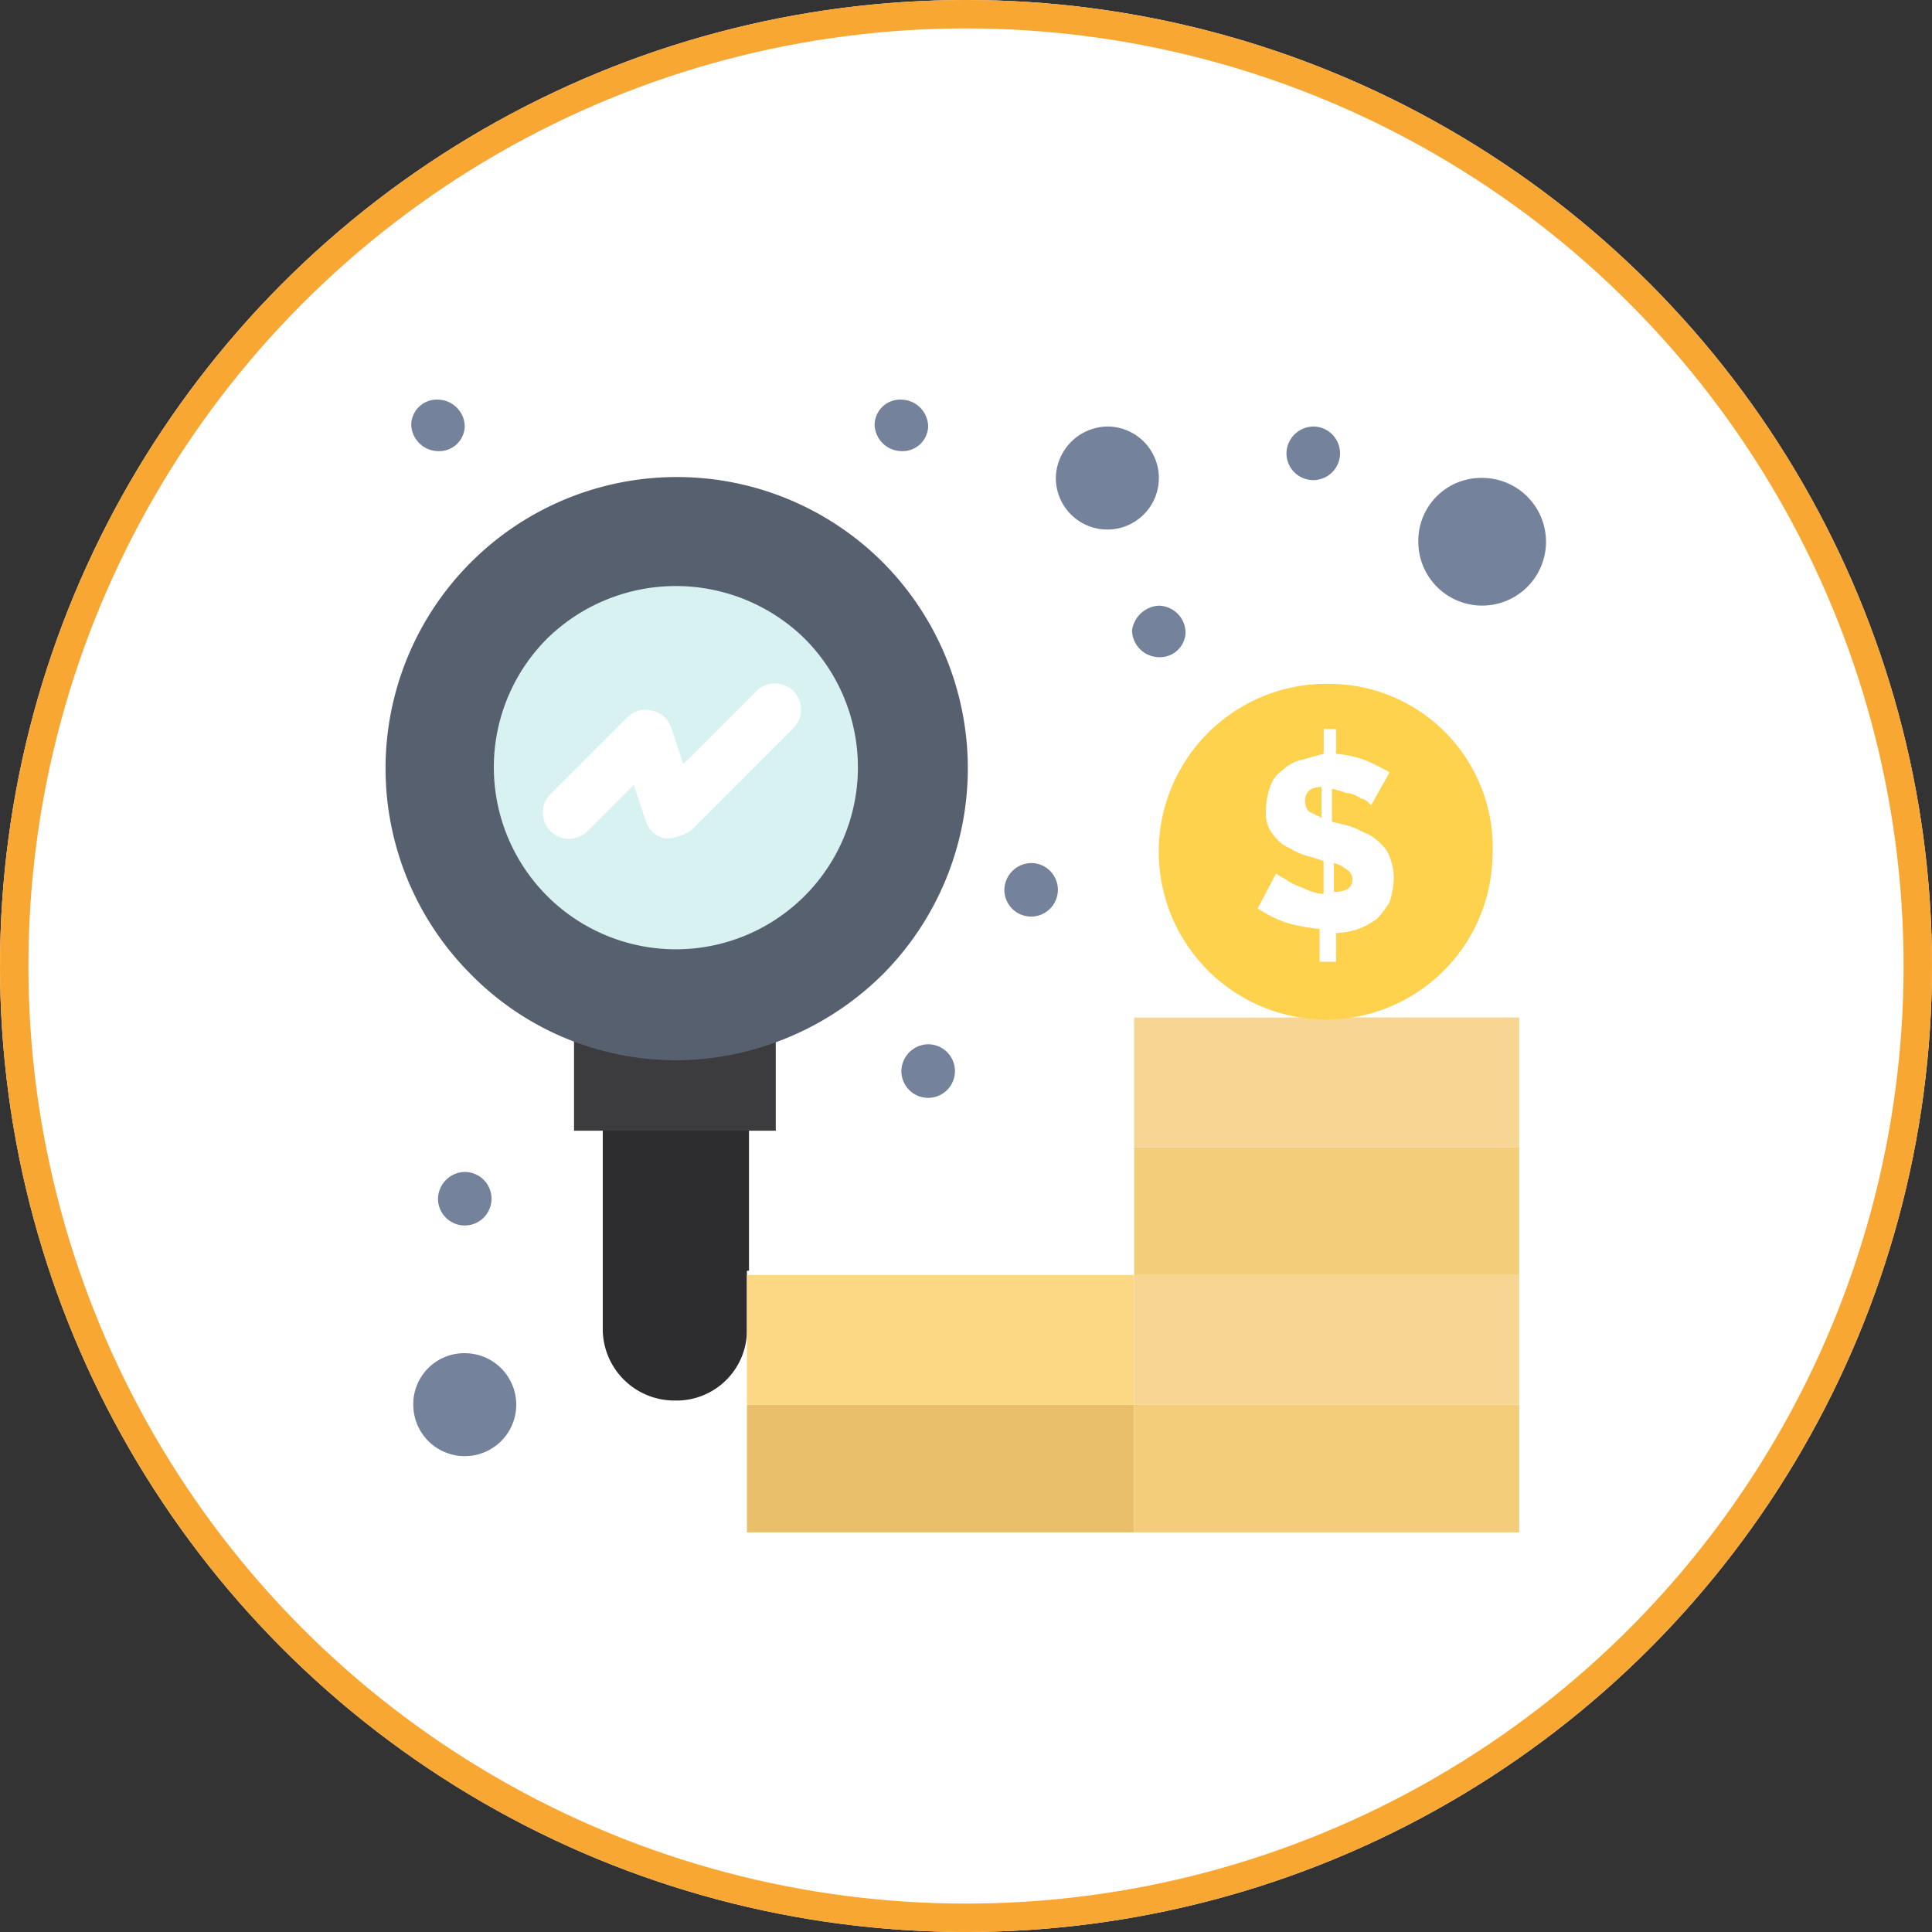 <svg xmlns="http://www.w3.org/2000/svg" width="68" height="68" viewBox="0 0 68 68">
  <rect x="0" y="0" width="68" height="68" fill="#333333" stroke="none"/>
  <g id="Group_184933" data-name="Group 184933" transform="translate(-1005.75 -1660.14)">
    <g id="Ellipse_623" data-name="Ellipse 623" transform="translate(1005.75 1660.14)" fill="#fff" stroke="#f9a733" stroke-width="1">
      <circle cx="34" cy="34" r="34" stroke="none"/>
      <circle cx="34" cy="34" r="33.5" fill="none"/>
    </g>
    <g id="Group_184889" data-name="Group 184889" transform="translate(950.707 1264.025)">
      <g id="_681_Business_finance_money_research" data-name="681, Business, finance, money, research" transform="translate(68.629 410.181)">
        <g id="Group_184888" data-name="Group 184888">
          <g id="Group_184887" data-name="Group 184887">
            <path id="Path_58984" data-name="Path 58984" d="M84.349,450.993v2.029a2.477,2.477,0,0,1-2.537,2.537,2.522,2.522,0,0,1-2.537-2.537v-7.032h5.147v5Z" transform="translate(-71.646 -420.331)" fill="#2d2c2e"/>
            <path id="Path_58985" data-name="Path 58985" d="M84.963,441.613V444.8h-7.1v-3.262a10.4,10.4,0,0,0,7.1.072Z" transform="translate(-71.245 -419.069)" fill="#3c3b3d"/>
            <path id="Path_58986" data-name="Path 58986" d="M110.811,459.547h8.118v4.494H105.375v-4.494h5.437Z" transform="translate(-79.044 -424.173)" fill="#f4cd7b"/>
            <path id="Path_58987" data-name="Path 58987" d="M110.811,453.174h8.118v4.567H105.375v-4.567h5.437Z" transform="translate(-79.044 -422.366)" fill="#f7d694"/>
            <path id="Path_58988" data-name="Path 58988" d="M110.811,446.9h8.118V451.4H105.375V446.9h5.437Z" transform="translate(-79.044 -420.589)" fill="#f4cd7b"/>
            <path id="Path_58989" data-name="Path 58989" d="M110.811,440.529h8.118V445.1H105.375v-4.567h5.437Z" transform="translate(-79.044 -418.783)" fill="#f7d694"/>
            <path id="Path_58990" data-name="Path 58990" d="M89.111,459.547H99.984v4.494H86.356v-4.494Z" transform="translate(-73.653 -424.173)" fill="#eabf6a"/>
            <path id="Path_58991" data-name="Path 58991" d="M89.111,453.174H99.984v4.567H86.356v-4.567Z" transform="translate(-73.653 -422.366)" fill="#fcd884"/>
            <path id="Path_58992" data-name="Path 58992" d="M71.781,457.018a1.812,1.812,0,1,1-1.812,1.812A1.795,1.795,0,0,1,71.781,457.018Z" transform="translate(-69.009 -423.456)" fill="#74829c"/>
            <path id="Path_58993" data-name="Path 58993" d="M103.343,411.5a1.813,1.813,0,1,1-1.813,1.812A1.842,1.842,0,0,1,103.343,411.5Z" transform="translate(-77.954 -410.554)" fill="#74829c"/>
            <path id="Path_58994" data-name="Path 58994" d="M121.581,414.025a2.247,2.247,0,1,1-2.247,2.247A2.213,2.213,0,0,1,121.581,414.025Z" transform="translate(-83 -411.27)" fill="#74829c"/>
            <path id="Path_58995" data-name="Path 58995" d="M86.116,416.99a10.251,10.251,0,0,0-14.5,14.5,10.115,10.115,0,0,0,10.729,2.393,10.411,10.411,0,0,0,3.769-2.393A10.28,10.28,0,0,0,86.116,416.99Z" transform="translate(-68.629 -411.263)" fill="#57606f"/>
            <path id="Path_58996" data-name="Path 58996" d="M84.852,421.185a6.407,6.407,0,1,1-9.061,0A6.477,6.477,0,0,1,84.852,421.185Z" transform="translate(-70.119 -412.776)" fill="#d8f2f1"/>
            <path id="Path_58997" data-name="Path 58997" d="M112.677,424.141a5.91,5.91,0,1,0-.363,11.815h.145a5.864,5.864,0,0,0,5.872-5.726A5.763,5.763,0,0,0,112.677,424.141Z" transform="translate(-79.387 -414.137)" fill="#ffd24d"/>
            <path id="Path_58998" data-name="Path 58998" d="M113.691,429.484V428.4c-.435,0-.58.218-.58.507a.556.556,0,0,0,.145.363Zm.435,1.594v1.015q.652,0,.652-.435a.4.4,0,0,0-.217-.363A1.2,1.2,0,0,0,114.126,431.078Zm-.507,2.32a6.541,6.541,0,0,1-1.16-.217,4.463,4.463,0,0,1-1.015-.507l.652-1.233a.9.9,0,0,0,.218.145c.145.072.217.145.363.217s.362.145.507.218a1.7,1.7,0,0,0,.58.145v-1.159l-.435-.145a2.168,2.168,0,0,1-.724-.291,1.289,1.289,0,0,1-.508-.362,1.527,1.527,0,0,1-.289-.435,1.416,1.416,0,0,1-.072-.58,2.61,2.61,0,0,1,.145-.8,1.122,1.122,0,0,1,.435-.58,1.4,1.4,0,0,1,.652-.363c.29-.072.507-.145.8-.218v-.87h.435v.87a4.18,4.18,0,0,1,1.015.218,9.629,9.629,0,0,1,.87.435l-.652,1.159-.145-.145c-.073-.072-.218-.072-.29-.145a1.022,1.022,0,0,0-.435-.145,4.469,4.469,0,0,0-.507-.145v1.16l.289.072a2.6,2.6,0,0,1,.8.29,1.565,1.565,0,0,1,.58.363,1.3,1.3,0,0,1,.362.507,2.141,2.141,0,0,1,.145.724,3.12,3.12,0,0,1-.145.87,3.934,3.934,0,0,1-.435.58,2.912,2.912,0,0,1-.652.363,2.61,2.61,0,0,1-.8.145v1.015h-.58V433.4Z" transform="translate(-80.764 -414.768)" fill="#fff"/>
            <path id="Path_58999" data-name="Path 58999" d="M113.8,411.5a.943.943,0,1,1-.942.942A.96.96,0,0,1,113.8,411.5Z" transform="translate(-81.165 -410.554)" fill="#74829c"/>
            <path id="Path_59000" data-name="Path 59000" d="M106.215,420.3a.96.96,0,0,1,.942.942.9.9,0,0,1-.942.87.96.96,0,0,1-.942-.942A1.008,1.008,0,0,1,106.215,420.3Z" transform="translate(-79.015 -413.048)" fill="#74829c"/>
            <path id="Path_59001" data-name="Path 59001" d="M99.943,432.942a.942.942,0,1,1-.942.942A.96.96,0,0,1,99.943,432.942Z" transform="translate(-77.237 -416.632)" fill="#74829c"/>
            <path id="Path_59002" data-name="Path 59002" d="M94.886,441.844a.943.943,0,1,1-.943.942A.96.96,0,0,1,94.886,441.844Z" transform="translate(-75.804 -419.155)" fill="#74829c"/>
            <path id="Path_59003" data-name="Path 59003" d="M93.57,410.181a.96.96,0,0,1,.943.942.9.9,0,0,1-.943.87.96.96,0,0,1-.942-.942A.9.9,0,0,1,93.57,410.181Z" transform="translate(-75.431 -410.181)" fill="#74829c"/>
            <path id="Path_59004" data-name="Path 59004" d="M72.125,448.116a.942.942,0,1,1-.942.942A.96.96,0,0,1,72.125,448.116Z" transform="translate(-69.353 -420.933)" fill="#74829c"/>
            <path id="Path_59005" data-name="Path 59005" d="M70.81,410.181a.96.96,0,0,1,.942.942.9.9,0,0,1-.942.87.96.96,0,0,1-.942-.942A.9.9,0,0,1,70.81,410.181Z" transform="translate(-68.98 -410.181)" fill="#74829c"/>
            <path id="Path_59006" data-name="Path 59006" d="M80.815,429.556H80.6a.885.885,0,0,1-.652-.58l-.435-1.3-1.667,1.667a.923.923,0,0,1-1.3-1.306l2.755-2.754a.9.9,0,0,1,.87-.218.886.886,0,0,1,.653.58l.435,1.3,2.609-2.61a.923.923,0,0,1,1.3,1.306l-3.624,3.624A1.885,1.885,0,0,1,80.815,429.556Z" transform="translate(-70.793 -414.116)" fill="#fff"/>
          </g>
        </g>
      </g>
    </g>
  </g>
</svg>

